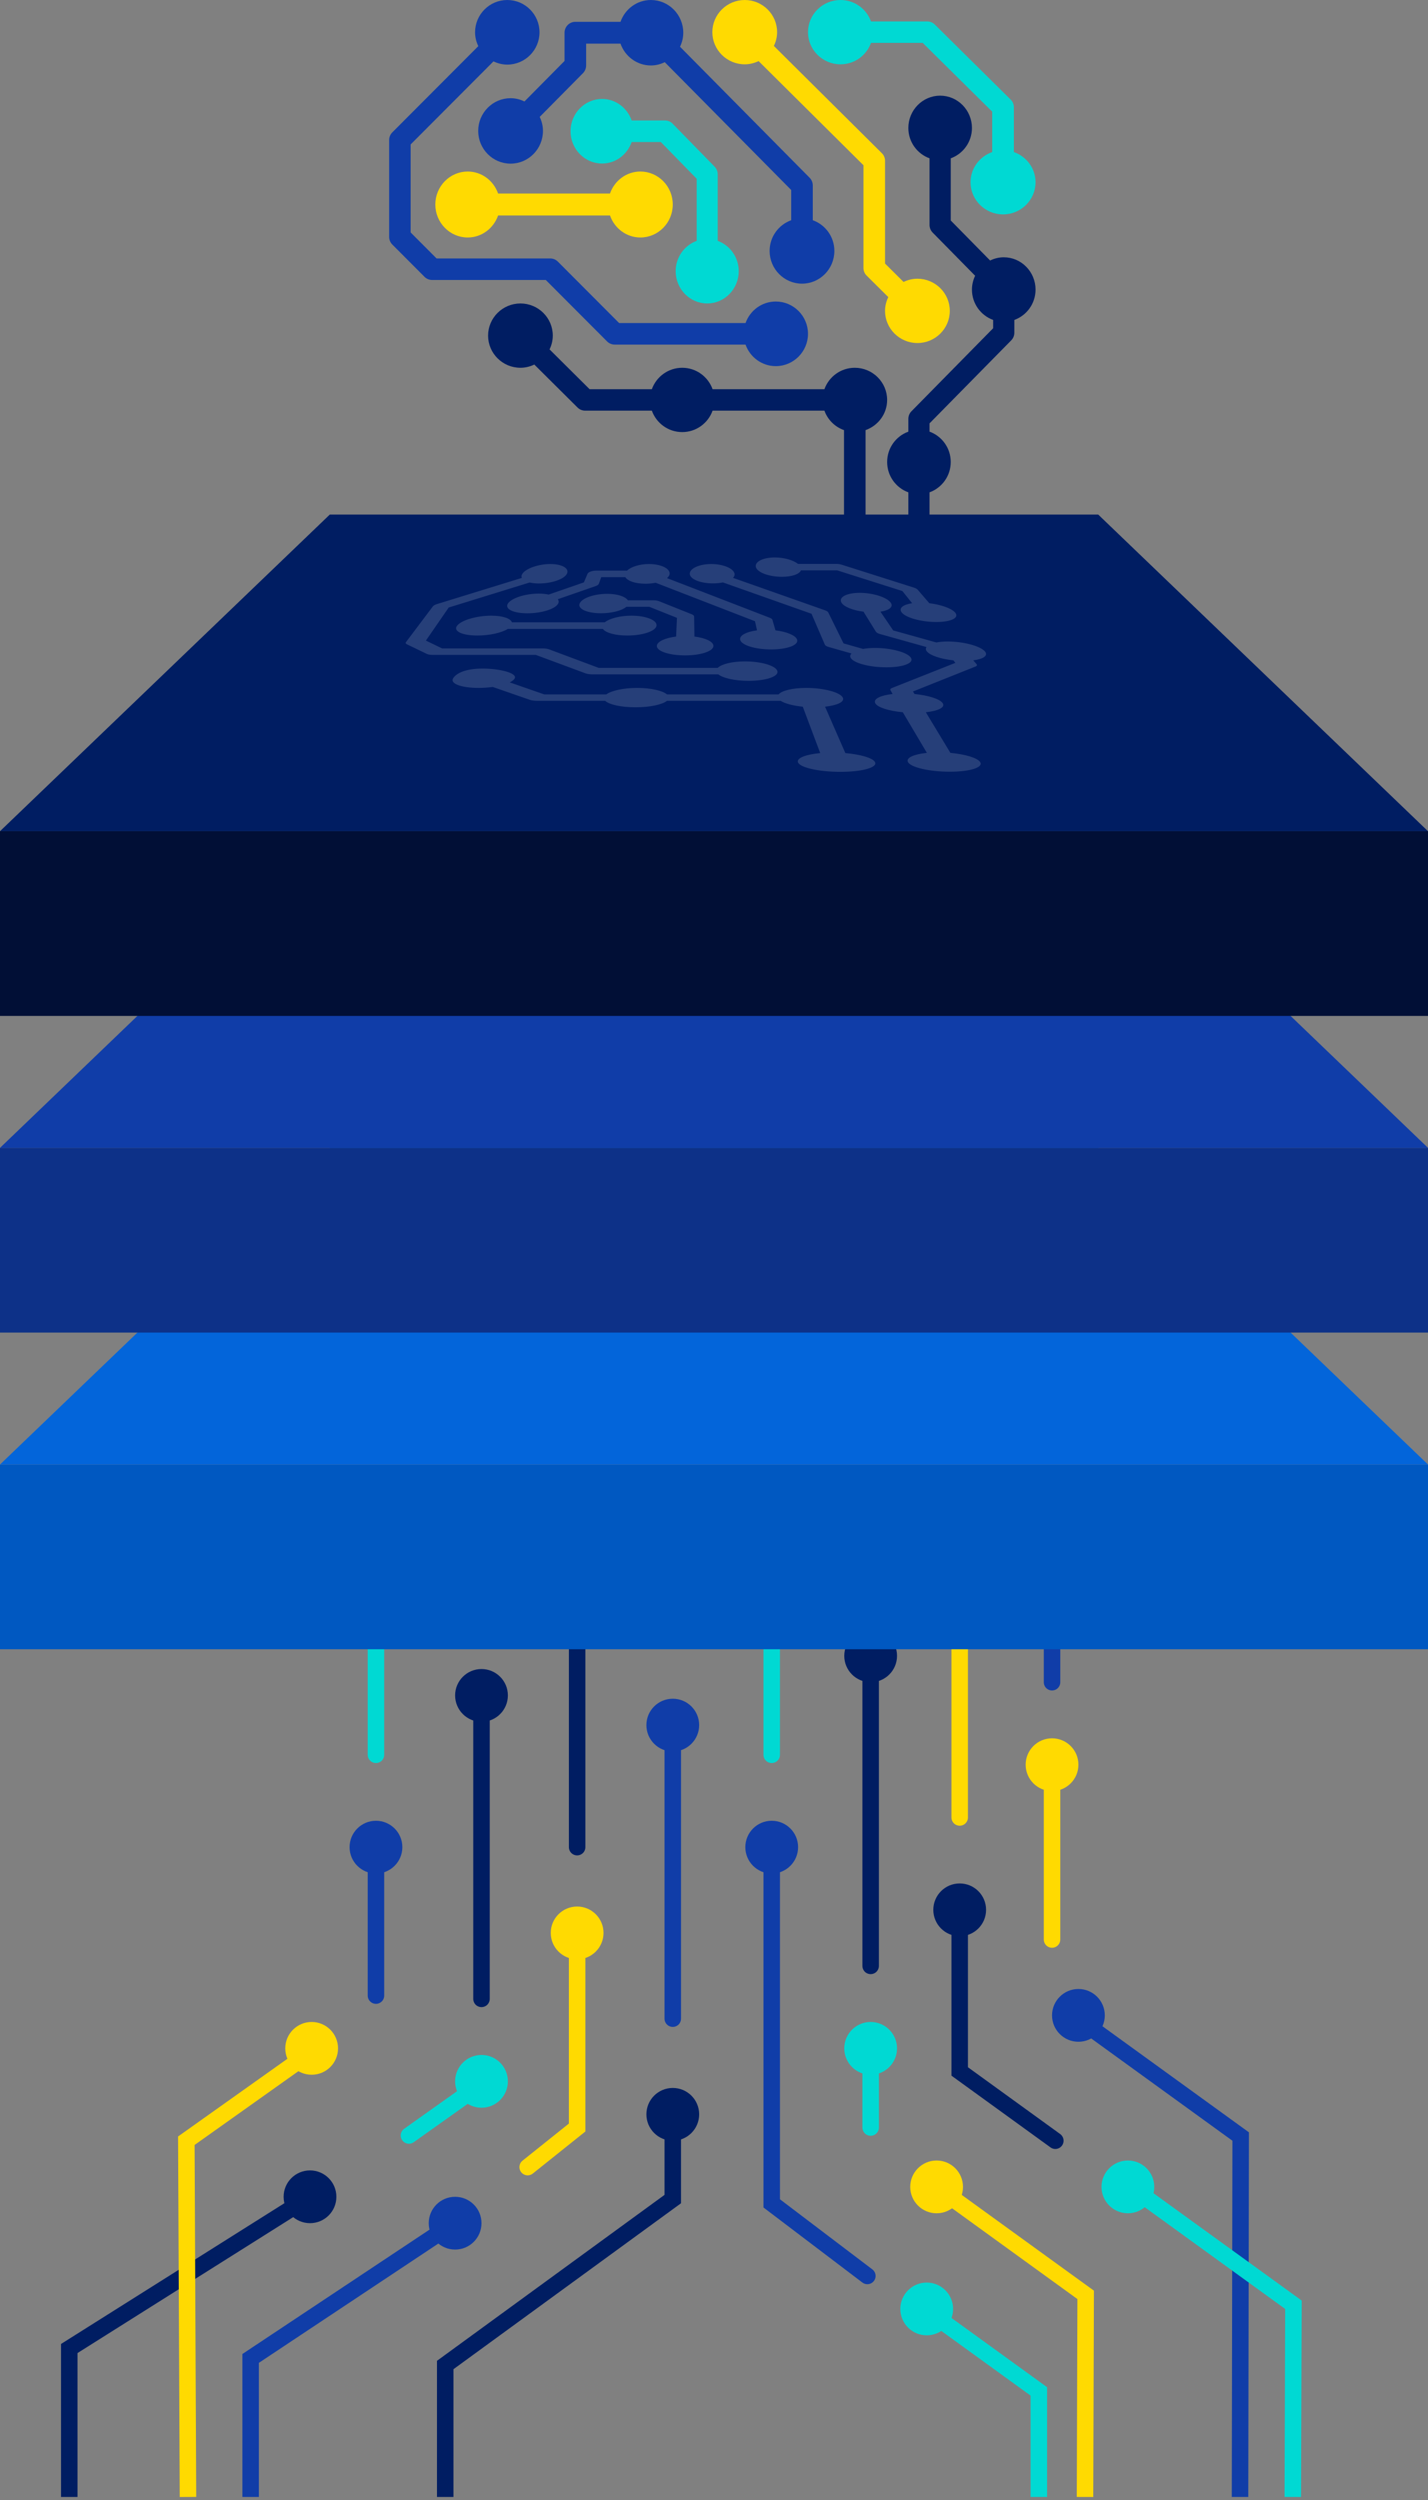 <?xml version="1.0" encoding="UTF-8"?>
<svg width="433px" height="758px" viewBox="0 0 433 758" version="1.1" xmlns="http://www.w3.org/2000/svg" xmlns:xlink="http://www.w3.org/1999/xlink">
    <rect x="0" y="0" width="433" height="758" fill="#808080" stroke="none"/>
    <title>Group 18</title>
    <g id="Page-1" stroke="none" stroke-width="1" fill="none" fill-rule="evenodd">
        <g id="Artboard-Copy-9" transform="translate(-843, -110)">
            <g id="Group-17">
                <g id="Group-18" transform="translate(843, 110)">
                    <g id="Group-4" transform="translate(0, 156)">
                        <g id="Group-10">
                            <circle id="Oval" fill="#001D62" cx="264" cy="346" r="8"></circle>
                            <circle id="Oval-Copy-6" fill="#001D62" cx="146" cy="358" r="8"></circle>
                            <circle id="Oval-Copy-7" fill="#103DA8" cx="204" cy="367" r="8"></circle>
                            <circle id="Oval-Copy-8" fill="#103DA8" cx="234" cy="404" r="8"></circle>
                            <circle id="Oval-Copy-9" fill="#FFDA01" cx="319" cy="379" r="8"></circle>
                            <circle id="Oval-Copy-10" fill="#001D62" cx="291" cy="423" r="8"></circle>
                            <circle id="Oval-Copy-11" fill="#103DA8" cx="327" cy="455" r="8"></circle>
                            <circle id="Oval-Copy-12" fill="#FFDA01" cx="284" cy="507" r="8"></circle>
                            <circle id="Oval-Copy-16" fill="#001D62" cx="204" cy="485" r="8"></circle>
                            <circle id="Oval-Copy-17" fill="#FFDA01" cx="175" cy="430" r="8"></circle>
                            <circle id="Oval-Copy-18" fill="#00D9D3" cx="146" cy="475" r="8"></circle>
                            <circle id="Oval-Copy-19" fill="#103DA8" cx="114" cy="404" r="8"></circle>
                            <circle id="Oval-Copy-20" fill="#FFDA01" cx="94.5" cy="465" r="8"></circle>
                            <circle id="Oval-Copy-21" fill="#001D62" cx="94" cy="510" r="8"></circle>
                            <circle id="Oval-Copy-22" fill="#103DA8" cx="138" cy="518" r="8"></circle>
                            <circle id="Oval-Copy-13" fill="#00D9D3" cx="264" cy="465" r="8"></circle>
                            <circle id="Oval-Copy-14" fill="#00D9D3" cx="342" cy="507" r="8"></circle>
                            <circle id="Oval-Copy-15" fill="#00D9D3" cx="281" cy="544" r="8"></circle>
                            <polyline id="Line-Copy-6" stroke="#103DA8" stroke-width="5" stroke-linecap="round" points="234 411 234 512 263 534"></polyline>
                            <polyline id="Line-2" stroke="#00D9D3" stroke-width="5" points="286 548 315 569 315 601"></polyline>
                            <polyline id="Line-2-Copy" stroke="#FFDA01" stroke-width="5" points="284 507 329.199 539.73 329 601"></polyline>
                            <polyline id="Line-2-Copy-3" stroke="#103DA8" stroke-width="5" points="331 459 376.199 491.73 376 601"></polyline>
                            <polyline id="Line-Copy-7" stroke="#001D62" stroke-width="5" stroke-linecap="round" points="291 430 291 472 320 493"></polyline>
                            <polyline id="Line-2-Copy-2" stroke="#00D9D3" stroke-width="5" points="347 510 392.199 542.73 392 601"></polyline>
                            <polyline id="Line-Copy" stroke="#FFDA01" stroke-width="5" stroke-linecap="round" points="175 437 175 489 160 501"></polyline>
                            <polyline id="Line-Copy-15" stroke="#001D62" stroke-width="5" points="204 492 204 510.688 135 561 135 601"></polyline>
                            <polyline id="Line-9" stroke="#001D62" stroke-width="5" points="21 601 21 556 94 510"></polyline>
                            <polyline id="Line-9-Copy" stroke="#FFDA01" stroke-width="5" points="57 601 56.5 493 94.5 466"></polyline>
                            <line x1="124" y1="491.416" x2="145.696" y2="476" id="Line-9-Copy-2" stroke="#00D9D3" stroke-width="5" stroke-linecap="round"></line>
                            <polyline id="Line-9-Copy-3" stroke="#103DA8" stroke-width="5" points="76 601 76 559 137.696 518"></polyline>
                            <line x1="264" y1="353" x2="264" y2="440" id="Line-Copy-5" stroke="#001D62" stroke-width="5" stroke-linecap="round"></line>
                            <line x1="264" y1="472" x2="264" y2="489" id="Line-Copy-16" stroke="#00D9D3" stroke-width="5" stroke-linecap="round"></line>
                            <line x1="291" y1="344" x2="291" y2="395" id="Line-Copy-9" stroke="#FFDA01" stroke-width="5" stroke-linecap="round"></line>
                            <line x1="204" y1="374" x2="204" y2="456" id="Line-Copy-4" stroke="#103DA8" stroke-width="5" stroke-linecap="round"></line>
                            <line x1="234" y1="344" x2="234" y2="376" id="Line-Copy-10" stroke="#00D9D3" stroke-width="5" stroke-linecap="round"></line>
                            <line x1="319" y1="344" x2="319" y2="354" id="Line-Copy-14" stroke="#103DA8" stroke-width="5" stroke-linecap="round"></line>
                            <line x1="175" y1="344" x2="175" y2="404" id="Line-Copy-12" stroke="#001D62" stroke-width="5" stroke-linecap="round"></line>
                            <line x1="114" y1="344" x2="114" y2="376" id="Line-Copy-13" stroke="#00D9D3" stroke-width="5" stroke-linecap="round"></line>
                            <line x1="114" y1="411" x2="114" y2="449" id="Line" stroke="#103DA8" stroke-width="5" stroke-linecap="round"></line>
                            <line x1="319" y1="385" x2="319" y2="432" id="Line-Copy-8" stroke="#FFDA01" stroke-width="5" stroke-linecap="round"></line>
                            <line x1="146" y1="364" x2="146" y2="450" id="Line-Copy-11" stroke="#001D62" stroke-width="5" stroke-linecap="round"></line>
                            <g id="Group-9">
                                <rect id="Rectangle-Copy-20" fill="#0058C1" x="0" y="288" width="433" height="56"></rect>
                                <polygon id="Rectangle-Copy-21" fill="#0365DA" points="100 192 333 192 433 288 -3.75567633e-15 288"></polygon>
                                <rect id="Rectangle-Copy-18" fill="#0D3188" x="0" y="192" width="433" height="56"></rect>
                                <polygon id="Rectangle-Copy-19" fill="#103DA8" points="100 96 333 96 433 192 -3.75567633e-15 192"></polygon>
                                <rect id="Rectangle" fill="#010F36" x="0" y="96" width="433" height="56"></rect>
                                <polygon id="Rectangle-Copy-17" fill="#001D62" points="100 0 333 0 433 96 -3.75567633e-15 96"></polygon>
                            </g>
                        </g>
                    </g>
                    <g id="circuit-copy" transform="translate(118, 0)" fill-rule="nonzero">
                        <path d="M76.179,52 C71.918,52 68.318,54.797 66.963,58.667 L33.033,58.667 C31.678,54.797 28.079,52 23.818,52 C18.405,52 14,56.487 14,62 C14,67.513 18.405,72 23.818,72 C28.079,72 31.678,69.203 33.033,65.333 L66.967,65.333 C68.322,69.203 71.921,72 76.182,72 C81.595,72 86,67.513 86,62 C86,56.487 81.592,52 76.179,52 Z" id="Shape" fill="#FFDA01"></path>
                        <path d="M99.625,73.021 L99.625,52.842 C99.625,51.974 99.29,51.145 98.691,50.535 L85.941,37.482 C85.345,36.869 84.532,36.526 83.688,36.526 L73.538,36.526 C72.219,32.738 68.713,30 64.562,30 C59.29,30 55,34.392 55,39.789 C55,45.187 59.29,49.579 64.562,49.579 C68.713,49.579 72.219,46.841 73.538,43.053 L82.368,43.053 L93.25,54.193 L93.25,73.021 C89.549,74.372 86.875,77.962 86.875,82.211 C86.875,87.608 91.165,92 96.438,92 C101.71,92 106,87.608 106,82.211 C106,77.962 103.326,74.372 99.625,73.021 Z" id="Shape" fill="#00D9D3"></path>
                        <path d="M160.182,84.5 C158.67,84.5 157.256,84.867 155.976,85.478 L150.364,79.904 L150.364,48.75 C150.364,47.886 150.02,47.06 149.405,46.452 L116.651,13.926 C117.267,12.655 117.636,11.252 117.636,9.75 C117.636,4.375 113.231,0 107.818,0 C102.405,0 98,4.375 98,9.75 C98,15.126 102.405,19.5 107.818,19.5 C109.33,19.5 110.744,19.133 112.024,18.522 L143.818,50.096 L143.818,81.25 C143.818,82.115 144.162,82.94 144.777,83.548 L151.349,90.074 C150.733,91.344 150.364,92.749 150.364,94.25 C150.364,99.626 154.769,104 160.182,104 C165.595,104 170,99.626 170,94.25 C170,88.874 165.595,84.5 160.182,84.5 Z" id="Shape" fill="#FFDA01"></path>
                        <path d="M189.429,46.098 L189.429,32.5 C189.429,31.636 189.084,30.81 188.466,30.202 L165.466,7.452 C164.851,6.841 164.014,6.5 163.143,6.5 L146.11,6.5 C144.749,2.727 141.135,0 136.857,0 C131.423,0 127,4.375 127,9.75 C127,15.126 131.423,19.5 136.857,19.5 C141.135,19.5 144.749,16.773 146.11,13 L161.783,13 L182.857,33.846 L182.857,46.098 C179.042,47.444 176.286,51.019 176.286,55.25 C176.286,60.626 180.708,65 186.143,65 C191.577,65 196,60.626 196,55.25 C196,51.019 193.243,47.444 189.429,46.098 Z" id="Shape" fill="#00D9D3"></path>
                        <path d="M144.46,157.099 L144.46,130.401 C148.253,129.055 150.997,125.48 150.997,121.249 C150.997,115.874 146.595,111.499 141.186,111.499 C136.928,111.499 133.331,114.226 131.977,117.999 L98.072,117.999 C96.718,114.226 93.121,111.499 88.863,111.499 C84.605,111.499 81.008,114.226 79.654,117.999 L60.785,117.999 L48.637,105.926 C49.252,104.655 49.621,103.251 49.621,101.75 C49.621,96.374 45.219,92 39.811,92 C34.402,92 30,96.374 30,101.75 C30,107.125 34.402,111.499 39.811,111.499 C41.321,111.499 42.734,111.132 44.013,110.521 L57.12,123.547 C57.731,124.158 58.565,124.499 59.432,124.499 L79.654,124.499 C81.008,128.272 84.605,130.999 88.863,130.999 C93.121,130.999 96.718,128.272 98.072,124.499 L131.981,124.499 C132.968,127.252 135.149,129.419 137.919,130.401 L137.919,157.099 C134.123,158.444 131.379,162.019 131.379,166.25 C131.379,171.626 135.781,176 141.189,176 C146.598,176 151,171.626 151,166.25 C151,162.019 148.256,158.444 144.46,157.099 Z" id="Shape" fill="#001D62"></path>
                        <path d="M128.455,66.762 L128.455,56.231 C128.455,55.351 128.111,54.511 127.496,53.892 L88.197,14.173 C88.812,12.88 89.182,11.451 89.182,9.923 C89.182,4.452 84.777,0 79.364,0 C75.103,0 71.503,2.775 70.148,6.615 L56.455,6.615 C54.648,6.615 53.182,8.094 53.182,9.923 L53.182,18.477 L41.024,30.765 C39.744,30.143 38.33,29.769 36.818,29.769 C31.405,29.769 27,34.221 27,39.692 C27,45.163 31.405,49.615 36.818,49.615 C42.231,49.615 46.636,45.163 46.636,39.692 C46.636,38.164 46.267,36.735 45.651,35.442 L58.768,22.185 C59.384,21.566 59.727,20.726 59.727,19.846 L59.727,13.231 L70.148,13.231 C71.503,17.071 75.103,19.846 79.364,19.846 C80.876,19.846 82.289,19.472 83.569,18.851 L121.909,57.6 L121.909,66.762 C118.109,68.132 115.364,71.77 115.364,76.077 C115.364,81.548 119.769,86 125.182,86 C130.595,86 135,81.548 135,76.077 C135,71.77 132.254,68.132 128.455,66.762 Z" id="Shape" fill="#103DA8"></path>
                        <path d="M117.231,91.412 C112.991,91.412 109.409,94.151 108.061,97.941 L69.733,97.941 L51.148,79.309 C50.539,78.696 49.709,78.353 48.846,78.353 L14.374,78.353 L6.513,70.472 L6.513,43.793 L31.636,18.606 C32.909,19.219 34.316,19.588 35.821,19.588 C41.207,19.588 45.59,15.194 45.59,9.794 C45.59,4.394 41.207,0 35.821,0 C30.434,0 26.051,4.394 26.051,9.794 C26.051,11.302 26.419,12.713 27.031,13.989 L0.954,40.133 C0.342,40.744 0,41.573 0,42.441 L0,71.824 C0,72.692 0.342,73.521 0.954,74.132 L10.723,83.926 C11.332,84.54 12.163,84.882 13.026,84.882 L47.498,84.882 L66.082,103.514 C66.691,104.128 67.522,104.471 68.385,104.471 L108.061,104.471 C109.409,108.261 112.991,111 117.231,111 C122.617,111 127,106.606 127,101.206 C127,95.806 122.617,91.412 117.231,91.412 Z" id="Shape" fill="#103DA8"></path>
                        <path d="M186.357,77.999 C184.872,77.999 183.484,78.368 182.227,78.982 L170.286,66.847 L170.286,47.999 C174.018,46.646 176.714,43.053 176.714,38.8 C176.714,33.397 172.388,29 167.071,29 C161.755,29 157.429,33.397 157.429,38.8 C157.429,43.053 160.125,46.646 163.857,47.999 L163.857,68.199 C163.857,69.068 164.195,69.898 164.799,70.509 L177.682,83.601 C177.077,84.878 176.714,86.29 176.714,87.799 C176.714,92.052 179.411,95.645 183.143,96.997 L183.143,99.513 L158.37,124.688 C157.766,125.299 157.429,126.129 157.429,126.998 L157.429,130.865 C153.697,132.218 151,135.811 151,140.064 C151,144.317 153.697,147.911 157.429,149.263 L157.429,157.001 C153.697,158.354 151,161.947 151,166.2 C151,171.603 155.326,176 160.643,176 C165.959,176 170.286,171.603 170.286,166.2 C170.286,161.947 167.589,158.354 163.857,157.001 L163.857,149.263 C167.589,147.911 170.286,144.317 170.286,140.064 C170.286,135.811 167.589,132.218 163.857,130.865 L163.857,128.35 L188.63,103.175 C189.234,102.564 189.571,101.734 189.571,100.865 L189.571,96.997 C193.303,95.645 196,92.052 196,87.799 C196,82.396 191.674,77.999 186.357,77.999 Z" id="Shape" fill="#001D62"></path>
                    </g>
                    <path d="M146.358,202.686 C151.359,202.686 156.827,204.003 156.089,205.622 C155.883,206.074 155.336,206.496 154.568,206.879 L165.007,210.514 L183.845,210.514 C185.378,209.378 189.035,208.557 193.207,208.557 C197.379,208.557 200.894,209.378 202.232,210.514 L236.082,210.514 C237.056,209.378 240.308,208.557 244.48,208.557 C249.781,208.557 254.751,209.874 255.559,211.493 C256.194,212.767 253.906,213.843 250.177,214.248 L256.328,228.309 C260.946,228.714 264.693,229.79 265.329,231.064 C266.136,232.683 261.426,234 254.83,234 C248.234,234 242.452,232.683 241.943,231.064 C241.543,229.79 244.414,228.714 248.703,228.309 L243.418,214.248 C240.452,213.953 237.989,213.3 236.712,212.471 L202.234,212.471 C200.843,213.607 197.11,214.428 192.702,214.428 C188.294,214.428 184.702,213.607 183.507,212.471 L162.944,212.471 C162.063,212.471 161.254,212.369 160.704,212.185 L149.406,208.263 C148.061,208.447 146.619,208.557 145.138,208.557 C139.838,208.557 136.368,207.24 137.404,205.622 C138.44,204.003 141.356,202.686 146.358,202.686 Z M260.683,179.727 C264.649,179.727 268.858,181.051 270.063,182.678 C271.013,183.958 269.668,185.04 266.974,185.447 L270.836,191.122 L283.924,194.776 C284.891,194.591 286.03,194.48 287.344,194.48 C292.049,194.48 297.1,195.804 298.601,197.431 C299.782,198.711 298.259,199.793 295.121,200.201 L296.125,201.365 C296.351,201.627 296.244,201.877 295.824,202.06 L276.833,209.641 L277.303,210.398 C281.432,210.805 284.969,211.887 285.841,213.168 C286.712,214.448 284.528,215.53 280.738,215.937 L288.175,228.243 C292.58,228.65 296.317,229.732 297.189,231.013 C298.296,232.64 294.166,233.963 287.985,233.963 C281.803,233.963 276.111,232.64 275.299,231.013 C274.66,229.732 277.121,228.65 281.046,228.243 L273.75,215.937 C269.48,215.53 266.019,214.448 265.38,213.168 C264.741,211.887 267.002,210.805 270.651,210.398 L269.999,209.234 C269.853,208.972 270.057,208.722 270.568,208.538 L289.693,200.958 L289.086,200.201 C285.27,199.793 281.947,198.711 280.998,197.431 C280.661,196.976 280.675,196.552 280.933,196.167 L266.848,192.225 C266.211,192.041 265.765,191.791 265.603,191.53 L261.832,185.447 C258.608,185.04 255.856,183.958 255.139,182.678 C254.229,181.051 256.716,179.727 260.683,179.727 Z M166.875,170.995 C170.451,170.995 172.708,172.318 171.905,173.944 C171.103,175.57 167.297,176.893 163.423,176.893 C162.34,176.893 161.396,176.782 160.597,176.597 L136.062,184.181 L129.142,194.209 L134.063,196.582 L164.604,196.582 C165.369,196.582 166.058,196.685 166.517,196.87 L181.539,202.48 L217.625,202.48 C218.772,201.339 221.989,200.514 225.903,200.514 C230.874,200.514 235.281,201.837 235.725,203.463 C236.169,205.089 232.241,206.412 226.97,206.412 C222.822,206.412 219.228,205.587 217.811,204.446 L179.722,204.446 C178.893,204.446 178.126,204.343 177.598,204.158 L162.475,198.548 L131.295,198.548 C130.515,198.548 129.848,198.445 129.45,198.26 L123.335,195.311 C122.968,195.127 122.901,194.877 123.142,194.616 L131.305,183.774 C131.546,183.512 132.043,183.263 132.688,183.079 L158.226,175.207 C158.055,174.823 158.085,174.398 158.393,173.944 C159.494,172.318 163.3,170.995 166.875,170.995 Z M215.669,170.995 C219.263,170.995 222.43,172.312 222.73,173.931 C222.813,174.383 222.633,174.806 222.269,175.188 L250.046,184.982 C250.625,185.165 251.021,185.413 251.149,185.674 L255.774,195.054 L261.688,196.732 C262.745,196.548 263.96,196.438 265.326,196.438 C270.216,196.438 275.089,197.755 276.186,199.373 C277.283,200.992 273.953,202.309 268.764,202.309 C263.574,202.309 258.702,200.992 257.904,199.373 C257.681,198.921 257.814,198.499 258.189,198.116 L251.283,196.151 C250.65,195.968 250.234,195.719 250.121,195.459 L246.074,186.079 L219.197,176.572 C218.303,176.756 217.299,176.866 216.212,176.866 C212.319,176.866 209.151,175.549 209.151,173.931 C209.151,172.312 212.076,170.995 215.669,170.995 Z M184.11,180.028 C187.218,180.028 189.644,180.852 190.38,181.993 L198.168,181.993 C198.816,181.993 199.428,182.096 199.865,182.281 L209.709,186.211 C210.195,186.395 210.47,186.644 210.474,186.906 L210.567,192.982 C213.81,193.388 216.23,194.469 216.327,195.748 C216.449,197.373 212.582,198.696 207.707,198.696 C202.832,198.696 199.003,197.373 199.173,195.748 C199.307,194.469 201.76,193.388 205.015,192.982 L205.268,187.312 L196.866,183.958 L189.927,183.958 C188.613,185.099 185.593,185.923 182.255,185.923 C178.014,185.923 175.098,184.601 175.756,182.976 C176.414,181.35 180.162,180.028 184.11,180.028 Z M196.78,170.995 C200.373,170.995 203.186,172.336 203.05,173.983 C203.011,174.443 202.717,174.873 202.25,175.263 L233.238,187.222 C233.794,187.408 234.147,187.661 234.223,187.926 L235.133,191.097 C238.507,191.509 241.242,192.605 241.694,193.902 C242.267,195.549 238.736,196.889 233.823,196.889 C228.91,196.889 224.692,195.549 224.423,193.902 C224.211,192.605 226.385,191.509 229.549,191.097 L228.928,188.338 L198.8,176.671 C197.855,176.858 196.82,176.971 195.731,176.971 C192.663,176.971 190.279,176.135 189.617,174.979 L182.309,174.979 L181.591,176.971 C181.496,177.236 181.155,177.489 180.641,177.675 L169.14,181.667 C169.421,182.056 169.497,182.486 169.274,182.946 C168.478,184.594 164.286,185.934 159.931,185.934 C155.576,185.934 152.928,184.594 154.029,182.946 C155.131,181.299 159.323,179.958 163.373,179.958 C164.504,179.958 165.501,180.071 166.359,180.258 L177.052,176.558 L178.139,173.983 C178.371,173.432 179.56,172.987 180.793,172.987 L190.14,172.987 C191.353,171.831 193.951,170.995 196.78,170.995 Z M191.449,186.652 C195.84,186.652 199.264,188.003 199.076,189.663 C198.889,191.323 194.913,192.674 190.215,192.674 C186.516,192.674 183.627,191.832 182.802,190.667 L153.991,190.667 C152.113,191.832 148.463,192.674 144.764,192.674 C140.066,192.674 137.311,191.323 138.624,189.663 C139.937,188.003 144.579,186.652 148.97,186.652 C152.427,186.652 154.822,187.494 155.219,188.659 L183.386,188.659 C184.837,187.494 187.992,186.652 191.449,186.652 Z M234.946,169 C237.786,169 240.547,169.821 241.975,170.957 L253.596,170.957 C254.19,170.957 254.827,171.06 255.363,171.244 L276.952,178.094 C277.572,178.277 278.045,178.525 278.269,178.786 L281.794,182.88 C285.188,183.285 288.382,184.361 289.558,185.636 C291.051,187.254 288.516,188.571 283.907,188.571 C279.297,188.571 274.576,187.254 273.383,185.636 C272.444,184.361 273.851,183.285 276.573,182.88 L273.625,179.191 L253.844,172.914 L242.862,172.914 C242.409,174.05 240.171,174.871 237.095,174.871 C233.186,174.871 229.646,173.554 229.204,171.936 C228.762,170.317 231.339,169 234.946,169 Z" id="Combined-Shape" fill="#FFFFFF" fill-rule="nonzero" opacity="0.149"></path>
                </g>
            </g>
        </g>
    </g>
</svg>